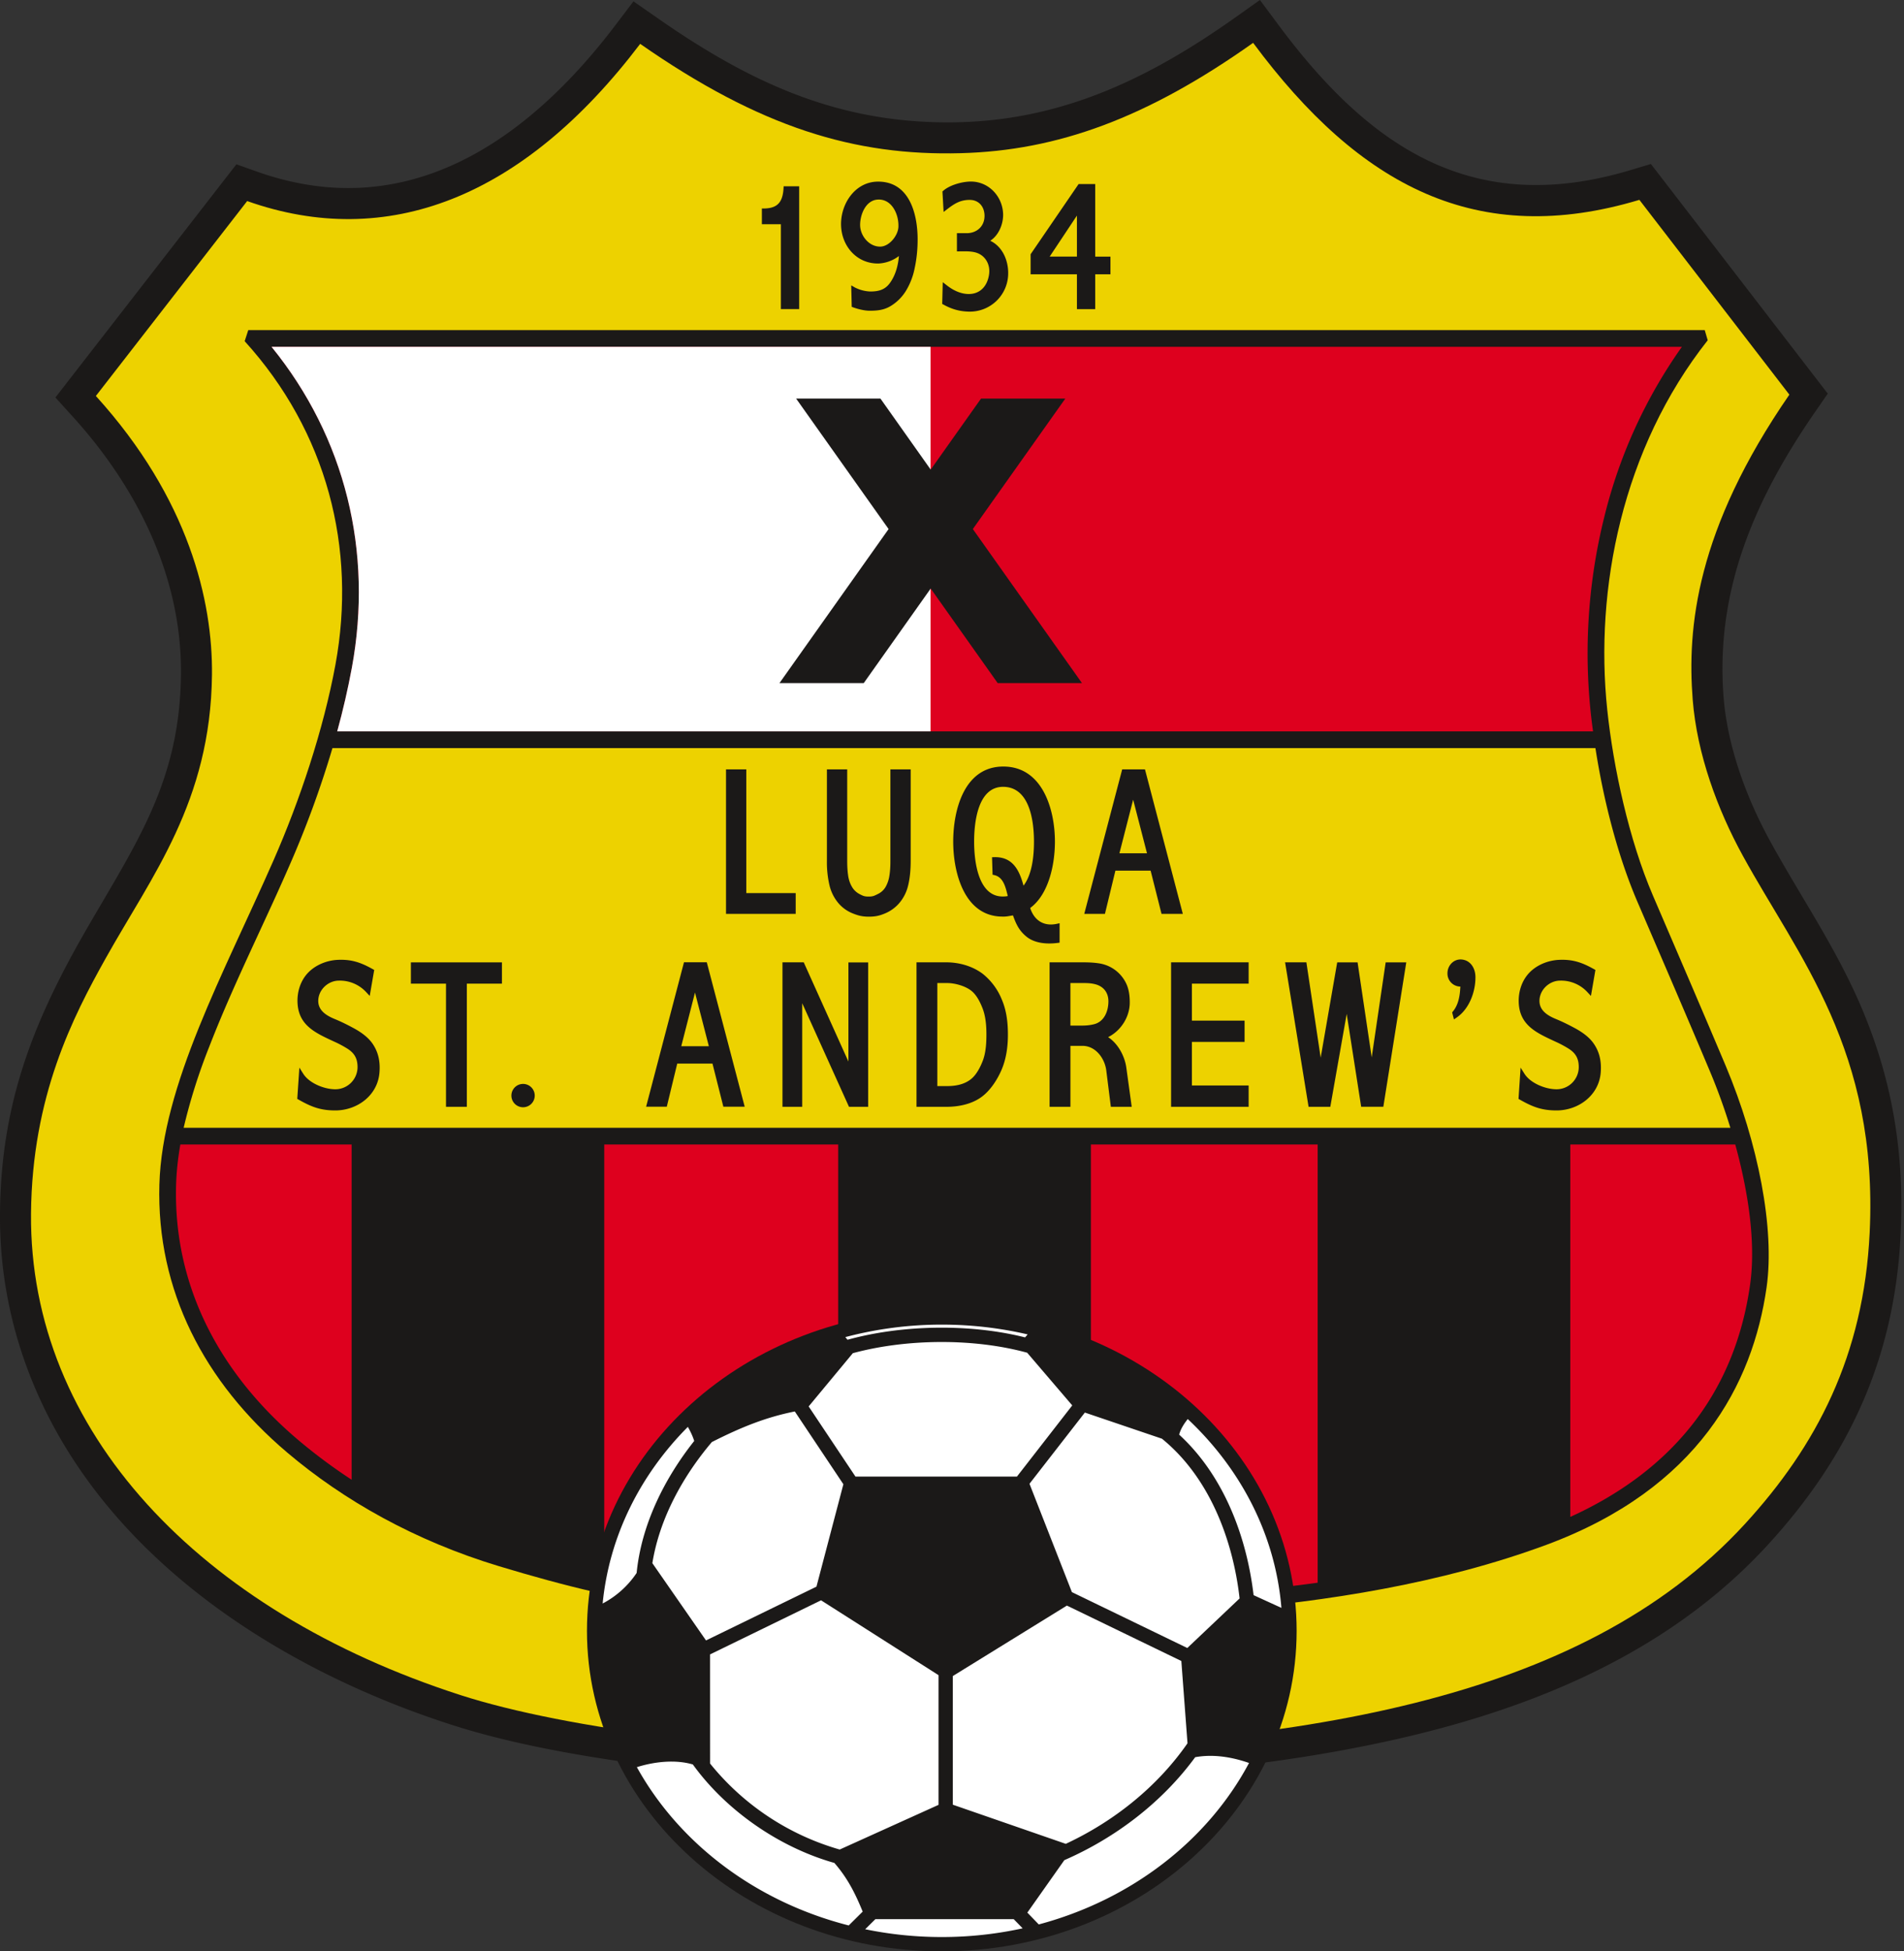 <svg xmlns="http://www.w3.org/2000/svg" width="488" height="500" fill="none"><rect width="100%" height="100%" fill="#333333" stroke="none"/><path fill="#1B1918" fill-rule="evenodd" d="M14.2 101.85 60.59 42.1 66 44.02c9.04 3.2 18.46 4.72 28.04 3.98 26.78-2.05 48.18-21.1 63.71-41.57l4.61-6.08 6.27 4.36c24.3 16.94 47.36 27.4 77.43 26.6 26.84-.73 48.91-11.5 70.52-26.81l6.34-4.5 4.64 6.24c23.66 31.9 50.21 49.4 90.33 37.35l5.24-1.57 45.33 58.84-3.3 4.77c-15.38 22.29-25.55 45.54-23.4 73 1 12.65 5.82 25.74 11.88 36.8 7.6 13.86 16.33 26.52 22.76 41.12 8.52 19.34 11.76 38.6 10.74 59.7-1.52 31.47-13.05 56.72-34.1 79.65a134.25 134.25 0 0 1-8.01 8.01c-24.17 22.22-55.11 34.44-86.72 41.64-37.47 8.53-77.64 10.71-115.98 11.29a530.3 530.3 0 0 1-80.4-5.1c-15.31-2.18-31.62-5.1-46.36-9.85-47.66-15.37-95.07-47.17-110.6-97.18A110.73 110.73 0 0 1 0 310.93c.22-26.5 7.45-46.55 20.14-69.26l1.98-3.48c12.99-22.47 23.96-38.04 24.26-65.36.27-24.96-11.2-47.85-27.7-66.04l-4.48-4.94Z" clip-rule="evenodd"/><path fill="#EDD200" fill-rule="evenodd" d="m24.57 101.46 38.78-49.94c35.73 12.64 70.63-.61 100.73-40.28 30.86 21.5 55.06 28.75 82.2 28.01 24.7-.66 47.64-8.95 74.9-28.27 27.43 36.97 57.62 52.65 99 40.23l38.44 49.91c-23.96 34.73-26.21 59.82-24.78 78.13 1.1 13.96 6.36 28.2 12.84 40 14.24 25.99 34.78 49.82 32.52 96.63-1.52 31.4-13.57 54.56-32.01 74.65-42.01 45.74-115.27 57.02-204.98 58.36-46.64.7-97.24-5.86-124.2-14.56C51.13 412.76 7.49 366.63 7.95 311c.25-30.16 10.78-50.5 19.13-65.44 11.82-21.15 26.9-40.13 27.25-72.64.2-18.87-5.88-45.13-29.76-71.46Zm39.06-16.87h373.3l.76 2.6c-21.92 27.75-29 63.73-25.75 94.66 1.58 14.98 5.6 33.4 11.7 47.6 6.46 15.02 13.5 31.4 18.66 43.64 8.3 19.74 12.63 41.7 10.48 56.78-3.52 24.67-17.45 51.56-56.53 66-53.76 19.84-118.15 18.34-152.7 19.1-55.74 1.24-81.77-3.43-115.69-13.67-21.5-6.5-39.77-16.84-54.29-29.15-21.22-17.98-33.48-41.53-32.72-68.63.72-25.48 16.49-54.02 29.25-83.06 6.74-15.34 12.82-33.58 15.87-50.13 5.51-29.89-2.2-59.7-23.26-82.91l.92-2.83Z" clip-rule="evenodd"/><path fill="#DE001E" fill-rule="evenodd" d="M86.43 187.4H408.3a144.58 144.58 0 0 1 2.93-55.12 127.79 127.79 0 0 1 19.84-43.41H69.6c18.9 23.25 26.06 52.5 20.58 82.23-1 5.4-2.26 10.86-3.75 16.3Z" clip-rule="evenodd"/><path fill="#fff" fill-rule="evenodd" d="M86.43 187.4H238.5V88.87H69.6c18.9 23.25 26.06 52.5 20.58 82.23-1 5.4-2.26 10.86-3.75 16.3Z" clip-rule="evenodd"/><path fill="#DE001E" fill-rule="evenodd" d="M444.75 293.26h-42.28v95.42c25.14-11.42 41.98-30.72 46.07-59.42 1.54-10.77-.45-23.9-3.79-36Zm-107.04 0H279.6V410c6.8-.19 13.6-.44 20.41-.84a466.9 466.9 0 0 0 37.71-3.62V293.26Zm-122.88 0h-59.96v110.83c20 4.46 39.85 6.22 59.96 6.67v-117.5Zm-124.71 0h-43.9c-.6 3.46-.99 6.93-1.09 10.38-.73 26.22 11.48 48.52 31.2 65.24a139.1 139.1 0 0 0 13.79 10.27v-85.9Z" clip-rule="evenodd"/><path fill="#EDD200" fill-rule="evenodd" d="M47.07 288.98H443.5c-1.57-5.1-3.34-9.94-5.14-14.23-6.13-14.57-12.4-29.08-18.65-43.6-5.11-11.89-8.72-26.07-10.8-39.47H85.21a256.65 256.65 0 0 1-11.2 30.5c-1.03 2.36-2.09 4.72-3.15 7.07C65 242.16 58.74 255 53.62 268.23a147.35 147.35 0 0 0-6.55 20.75Z" clip-rule="evenodd"/><path fill="#1B1918" fill-rule="evenodd" d="M204.06 102.13h21.6l12.88 18.2 12.9-18.2h21.6l-23.7 33.43 27.97 39.47h-21.6l-17.17-24.23-17.16 24.23h-21.6l27.97-39.47-23.7-33.43ZM241.38 335.74c50.23 0 90.95 36.77 90.95 82.13 0 45.36-40.72 82.13-90.95 82.13-50.22 0-90.94-36.77-90.94-82.13 0-45.36 40.72-82.13 90.94-82.13Z" clip-rule="evenodd"/><path fill="#fff" fill-rule="evenodd" d="m244.22 429.45 29.23-18.05 29.33 14.2 1.58 21.08c-7.74 11.16-18.9 20.05-31.2 25.77l-28.95-10.03v-32.97Zm-2.83-90.04c7.6 0 14.97.87 22 2.51l-.66.76c-14.34-3.6-31.7-3.21-45.51.61l-.56-.68a96.48 96.48 0 0 1 24.73-3.2Zm63.04 24.2c13.6 12.77 22.45 29.66 24 48.38l-7.13-3.26c-1.79-15.14-7.72-30.73-19.08-41.13.37-1.4 1.18-2.71 2.2-3.99Zm15.7 88.12c-10.56 19.82-30.1 35.02-53.89 41.37l-2.93-3.03 9.48-13.44c13.1-5.7 25.07-14.82 33.54-26.38 4.41-.8 9.13-.15 13.8 1.48Zm-58.02 42.37a96.68 96.68 0 0 1-20.72 2.23c-6.75 0-13.32-.69-19.64-2l2.61-2.58h35.46l2.29 2.35Zm-44.58-.74c-23.8-6.07-43.46-21-54.3-40.56 4.27-1.35 9.73-2.05 14.35-.69 8.41 11.67 22.01 21.21 36.27 25.23 3.64 4.18 5.53 8.29 7.26 12.47l-3.58 3.55Zm-63.07-82.49c1.7-17.32 9.66-33.02 21.84-45.26.68 1.19 1.25 2.4 1.63 3.61-7.72 9.74-13.53 21.5-14.76 33.82a23.76 23.76 0 0 1-8.71 7.83Zm86.09 51.59-25.33 11.45A66.06 66.06 0 0 1 182 451.88l-.01-27.97 28.45-13.86 30.11 19.18v33.23Zm22.72-115.85 11.55 13.5-14.18 18.24h-41.38l-12-17.98 11.32-13.64c13.6-3.69 30.85-3.91 44.69-.12Zm-80.82 22.89c7.64-3.87 13.91-6.37 21.26-7.84l12.45 18.65-6.9 26.24-28.31 13.78-13.75-19.8c1.84-11.41 7.79-22.23 15.25-31.03Zm135.26 40.07-13.4 12.7-29.58-14.32-10.87-27.76 14.19-18.25 19.76 6.7c12.07 9.8 18.18 25.74 19.9 40.93Z" clip-rule="evenodd"/><path fill="#1B1918" fill-rule="evenodd" d="M191.28 228.84h12.66v5.32h-17.86v-37.02h5.2v31.7Zm31.39 6.04c-1.6 0-2.66-.25-4.14-.85a9.34 9.34 0 0 1-3.58-2.54 11.08 11.08 0 0 1-2.34-4.59 25.94 25.94 0 0 1-.67-6.36v-23.4h5.2v23.4c0 1.3.06 2.64.26 3.93.15.97.45 1.89.94 2.73a4.8 4.8 0 0 0 1.94 1.88c.95.5 1.3.65 2.39.65 1.05 0 1.42-.2 2.34-.66a4.57 4.57 0 0 0 2-1.86 8.3 8.3 0 0 0 .93-2.74c.21-1.25.27-2.54.27-3.82v-23.51h5.2v23.4c0 2.1-.15 4.27-.65 6.33a10.71 10.71 0 0 1-2.36 4.63 9.8 9.8 0 0 1-3.55 2.54c-1.5.63-2.55.84-4.18.84Zm36.96-.32c-.74.1-1.57.3-2.25.3h-.43c-9.81 0-12.64-11.3-12.64-19.2 0-8.1 2.81-19.25 12.84-19.25 10.06 0 13.23 11 13.23 19.25 0 5.65-1.5 13.43-6.34 17 1.02 3.15 3.45 4.77 6.8 4.06l.74-.16v4.98l-.54.07c-2.62.34-5.77.14-7.91-1.58-1.93-1.55-2.7-3.24-3.5-5.47Zm35.28-11.47h-9.03l-2.68 11.07h-5.3l9.72-37.02h5.84l9.7 37.02h-5.46l-2.79-11.07Zm-112.3 49.43h-9.03l-2.68 11.06h-5.3l9.71-37.02h5.84l9.72 37.02h-5.47l-2.79-11.06Zm-96.68 12.01c-3.8 0-6.15-.92-9.4-2.77l-.34-.19.54-8.01 1 1.58c1.5 2.37 5.2 3.88 7.93 3.96a5.7 5.7 0 0 0 5.98-5.65c0-2.16-.74-3.55-2.55-4.72a28.28 28.28 0 0 0-3.54-1.88c-4.68-2.18-9.1-4.1-9.3-10.04-.09-2.65.72-5.34 2.5-7.34 1.97-2.19 5.01-3.42 7.92-3.53 3.49-.14 5.86.7 8.86 2.38l.38.21-1.15 6.66-.84-.9a9.17 9.17 0 0 0-7.05-3.02c-2.8 0-5.3 2.38-5.3 5.2 0 2.52 2.18 3.8 4.25 4.65 1.63.67 3.2 1.45 4.75 2.29 1.83.98 3.7 2.27 4.9 3.99 1.57 2.28 2.02 4.77 1.78 7.5-.49 5.8-5.7 9.63-11.32 9.63Zm313 0c-3.8 0-6.14-.92-9.4-2.77l-.33-.19.53-8.01 1 1.58c1.5 2.37 5.21 3.88 7.93 3.96a5.7 5.7 0 0 0 5.98-5.65c0-2.16-.73-3.55-2.55-4.72a28.28 28.28 0 0 0-3.54-1.88c-4.67-2.18-9.1-4.1-9.3-10.04-.08-2.65.73-5.34 2.51-7.34 1.96-2.19 5-3.42 7.92-3.53 3.48-.14 5.86.7 8.85 2.38l.38.21-1.15 6.66-.84-.9a9.17 9.17 0 0 0-7.05-3.02c-2.8 0-5.3 2.38-5.3 5.2 0 2.52 2.18 3.8 4.25 4.65 1.63.67 3.2 1.45 4.76 2.29 1.82.98 3.7 2.26 4.89 3.99 1.58 2.28 2.02 4.77 1.79 7.5-.5 5.8-5.71 9.63-11.32 9.63Zm-284.62-32.49h-9v-5.45h23.34v5.45h-9v31.56h-5.34v-31.56Zm91.3 5.03v26.53h-5.06v-37.02H206L217.45 272v-25.4h5.06v37h-4.91l-11.98-26.52Zm52.72 8.05c0 3.11-.43 6.23-1.67 9.1-1.08 2.47-2.8 5.14-4.99 6.78-2.53 1.9-5.91 2.6-9.03 2.6h-7.74v-37.02h7.66c3.28 0 6.72.97 9.35 2.97a16.13 16.13 0 0 1 4.83 6.5c1.25 2.88 1.59 5.97 1.59 9.07Zm25.68.63c2.55 1.66 4.27 4.88 4.67 7.82l1.38 10.03h-5.35l-1.17-9.32c-.39-3.09-2.73-6.3-6.1-6.3h-3.09v15.62h-5.34v-37.02h8.6c1.52 0 3.07.07 4.57.35a9.2 9.2 0 0 1 6.43 5c.75 1.52.95 3.27.95 4.96 0 3.68-2.27 7.23-5.55 8.86Zm21.48-13.7v9.47h13.5v5.45h-13.5v11.17h14.54v5.46h-19.88v-37.02h19.88v5.46H305.5Zm39.67 7.75-4.2 23.8h-5.57l-6.02-37.02h5.46l3.66 24.43 4.24-24.42h5.22l3.62 24.35 3.58-24.35h5.28l-5.88 37h-5.68l-3.71-23.79Zm29.13-7.01a3.33 3.33 0 0 1-3.3-3.45c.02-1.96 1.59-3.64 3.6-3.49 2.36.19 3.56 2.3 3.57 4.5.02 3.8-1.57 8.14-4.79 10.36l-.72.5-.46-1.8.2-.25c1.46-1.77 1.8-4.14 1.9-6.37Zm-240.4 24.95a2.99 2.99 0 1 1 0 5.97 2.99 2.99 0 0 1 0-5.97Zm128.44-50.8c2.25-2.95 2.68-7.75 2.68-11.28 0-5.15-1.03-13.97-7.84-14.05-6.6-.07-7.5 9.21-7.5 14.04 0 4.7.91 14.06 7.31 14.06.48 0 .88-.02 1.32-.12-.53-2.07-1.05-4.8-3.44-5.36l-.46-.1-.14-4.48.62-.02c4.73-.09 6.4 3.4 7.45 7.31Zm31.65-8.3-3.55-13.74-3.52 13.74h7.07Zm-112.3 49.43-3.55-13.75-3.52 13.75h7.07Zm58.56-16.18v26.4h2.53c2.14 0 4.36-.4 6.08-1.77 1.4-1.1 2.4-3.07 3.03-4.7.8-2.07.94-4.56.94-6.76 0-2.26-.19-4.72-1.04-6.83-.67-1.67-1.6-3.52-3.1-4.57-1.57-1.1-4.01-1.77-5.91-1.77h-2.53Zm34.11 0v10.9h3.01c1.02 0 2.05-.1 3.04-.35 2.64-.65 3.69-3.38 3.69-5.87 0-2.28-1.3-3.9-3.52-4.41-.89-.22-1.84-.27-2.75-.27h-3.47ZM200.15 57.45h-4.88v-4.03h.6c3.52-.06 4.73-1.74 4.95-5.11l.03-.57h3.98V79.2h-4.69V57.45Zm30.23 8.16a9.35 9.35 0 0 1-5.25 1.91c-5.5.06-9.37-4.38-9.56-9.7-.2-5.42 3.47-11.17 9.3-11.28 8.16-.15 10.32 8.17 10.32 14.8 0 2.47-.23 4.95-.76 7.38a17.8 17.8 0 0 1-2.29 5.89 11.76 11.76 0 0 1-3.93 3.85c-1.7 1-3.37 1.16-5.3 1.16-1.34 0-2.95-.4-4.21-.85l-.4-.15-.13-5.5.94.54a9.52 9.52 0 0 0 3.9 1.03c2.03 0 3.7-.36 4.98-2.05 1.5-1.98 2.2-4.55 2.4-7.03Zm23.42-3.92c3.07 1.44 4.6 4.92 4.6 8.23a9.82 9.82 0 0 1-10 9.93c-2.41-.04-4.49-.63-6.58-1.8l-.33-.17.14-5.58.96.75c1.54 1.23 3.44 2.2 5.44 2.28 3.19.13 5.08-2.08 5.48-5.08.35-2.6-1.08-5.02-3.7-5.62-1.32-.3-2.6-.22-3.95-.22h-.6v-4.66h2.48c2.76 0 4.74-1.93 4.59-4.73-.12-2.19-1.54-3.8-3.8-3.8-2.4 0-3.91.96-5.76 2.38l-.92.71-.3-5.25.23-.2c1.66-1.46 4.86-2.34 7.05-2.34 4.59 0 8.12 3.8 8.27 8.3.08 2.53-1.1 5.47-3.3 6.87Zm26.91 8.6v8.92h-4.69v-8.93h-11.87v-5.14l12.3-17.98h4.26v18.59h3.9v4.53h-3.9Zm-50.44-12.43c.04-3.07-1.75-6.94-5.32-6.72-3.07.19-4.5 3.84-4.5 6.49 0 2.76 2.28 5.61 5.18 5.56 2.38-.03 4.72-3.03 4.64-5.33Zm45.75 7.89V55.24l-6.98 10.5h6.98Z" clip-rule="evenodd"/></svg>